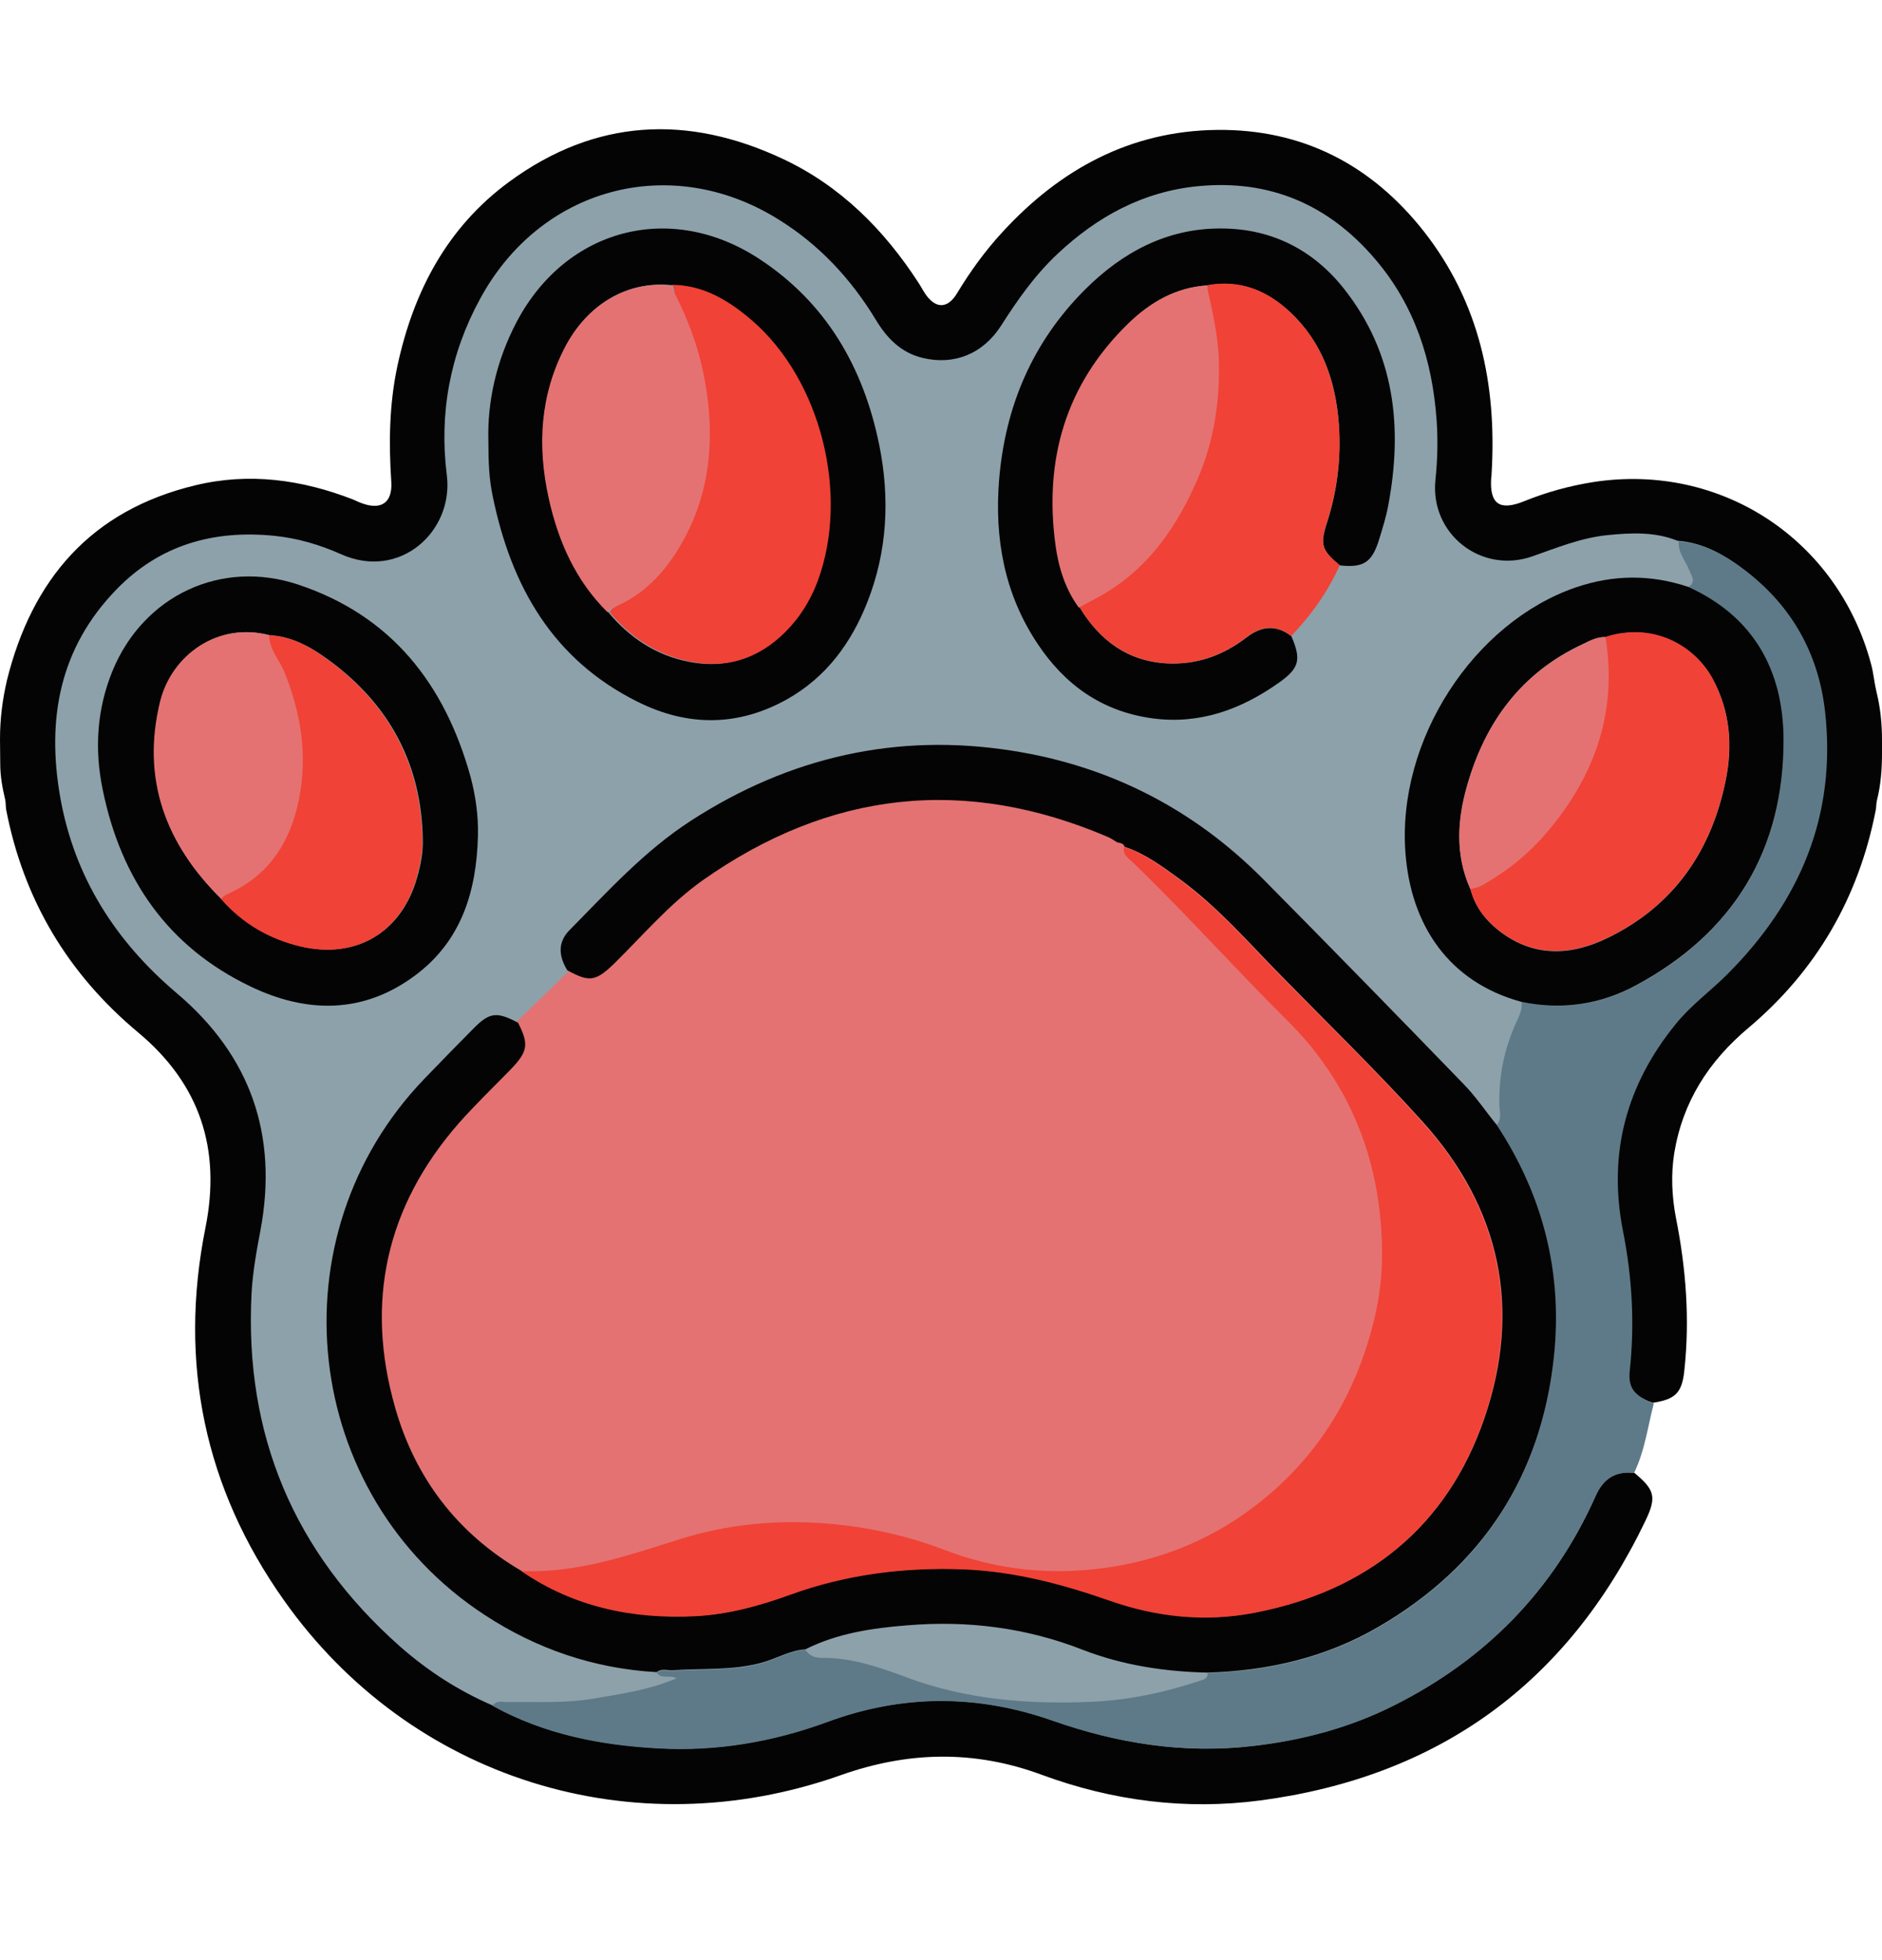 <svg width="24" height="25" viewBox="0 0 24 25" fill="none" xmlns="http://www.w3.org/2000/svg">
<g clip-path="url(#clip0_4437_22344)">
<g clip-path="url(#clip1_4437_22344)">
<path d="M11.293 3.728C11.293 3.728 10.021 1.487 7.527 2.156C5.034 2.825 5.676 6.264 5.115 6.624C4.553 6.984 2.582 5.745 1.313 7.143C0.043 8.542 0.166 10.528 1.313 12.116C2.459 13.703 3.302 13.946 2.921 15.851C2.54 17.757 4.007 22.96 9.223 22.465C9.223 22.465 11.902 21.892 13.172 22.357C14.441 22.822 17.292 22.705 18.945 21.517C20.599 20.328 21.133 17.448 21.133 17.448C21.133 17.448 20.506 14.726 21.574 13.499C22.642 12.271 23.815 11.218 23.653 9.085C23.494 6.951 21.385 6.27 20.331 6.591C19.278 6.912 18.519 6.699 18.612 5.79C18.705 4.884 18.438 2.576 16.304 2.135C14.171 1.694 12.944 3.989 12.355 4.148C11.77 4.317 11.293 3.728 11.293 3.728Z" fill="#8DA1AA"/>
<path d="M6.41 13.205L7.676 11.977C7.676 11.977 9.438 9.844 12.009 9.844C14.581 9.844 16.918 12.445 16.918 12.445C16.918 12.445 19.565 14.873 19.565 17.139C19.565 19.404 16.994 20.98 15.559 20.98C14.125 20.98 13.348 20.406 12.039 20.406C10.731 20.406 9.69 20.98 8.438 20.98C7.187 20.98 5.411 19.98 4.651 17.751C3.889 15.527 6.41 13.205 6.41 13.205Z" fill="#E47272"/>
<path d="M0 9.426C0 9.177 0.03 8.928 0.087 8.685V8.682C0.408 7.386 1.164 6.507 2.494 6.189C3.178 6.024 3.847 6.117 4.498 6.369C4.54 6.387 4.582 6.408 4.627 6.423C4.867 6.507 5.005 6.405 4.99 6.15C4.957 5.651 4.963 5.159 5.068 4.667C5.272 3.719 5.701 2.9 6.494 2.318C7.592 1.513 8.768 1.456 9.984 2.027C10.719 2.372 11.274 2.93 11.712 3.605C11.742 3.65 11.766 3.698 11.796 3.743C11.928 3.941 12.084 3.944 12.207 3.737C12.375 3.458 12.567 3.194 12.789 2.954C13.524 2.156 14.419 1.669 15.52 1.657C16.606 1.645 17.485 2.099 18.155 2.948C18.866 3.854 19.088 4.901 19.022 6.03C19.022 6.054 19.019 6.075 19.016 6.099C18.995 6.429 19.124 6.519 19.436 6.393C19.724 6.276 20.021 6.195 20.327 6.147C21.951 5.901 23.439 6.882 23.862 8.475C23.892 8.586 23.901 8.703 23.928 8.817C23.979 9.021 24 9.228 24 9.438V9.609C24 9.808 23.985 10.009 23.937 10.201C23.925 10.246 23.928 10.297 23.919 10.339C23.7 11.452 23.163 12.379 22.299 13.108C21.791 13.534 21.458 14.051 21.35 14.711C21.308 14.981 21.32 15.257 21.371 15.527C21.5 16.172 21.551 16.823 21.479 17.483C21.449 17.765 21.365 17.849 21.074 17.892C20.819 17.793 20.744 17.691 20.768 17.468C20.831 16.871 20.798 16.28 20.681 15.692C20.483 14.705 20.72 13.825 21.359 13.045C21.551 12.808 21.797 12.631 22.011 12.418C22.938 11.491 23.406 10.393 23.259 9.066C23.178 8.328 22.836 7.728 22.251 7.275C22.002 7.083 21.725 6.921 21.392 6.897C21.101 6.78 20.801 6.795 20.501 6.825C20.168 6.858 19.859 6.984 19.544 7.095C18.89 7.326 18.235 6.81 18.305 6.123C18.332 5.868 18.338 5.609 18.32 5.357C18.266 4.598 18.041 3.896 17.539 3.308C16.945 2.609 16.192 2.285 15.274 2.375C14.575 2.444 13.992 2.762 13.485 3.239C13.2 3.506 12.978 3.821 12.768 4.151C12.534 4.517 12.165 4.661 11.766 4.565C11.49 4.499 11.31 4.313 11.169 4.079C10.851 3.554 10.443 3.116 9.917 2.792C8.549 1.946 6.893 2.387 6.122 3.812C5.737 4.517 5.599 5.276 5.698 6.06C5.788 6.771 5.104 7.407 4.348 7.068C4.078 6.948 3.796 6.864 3.499 6.834C2.725 6.756 2.038 6.948 1.485 7.518C0.756 8.268 0.594 9.177 0.768 10.168C0.948 11.185 1.47 12.004 2.257 12.67C3.196 13.466 3.547 14.477 3.322 15.689C3.271 15.956 3.223 16.223 3.208 16.493C3.115 18.3 3.748 19.8 5.098 20.997C5.452 21.309 5.845 21.564 6.284 21.753C6.941 22.117 7.658 22.255 8.396 22.297C9.137 22.339 9.86 22.213 10.56 21.957C11.511 21.607 12.465 21.607 13.422 21.943C14.251 22.234 15.097 22.372 15.979 22.267C16.606 22.195 17.212 22.033 17.776 21.75C18.944 21.162 19.814 20.28 20.348 19.08C20.447 18.855 20.6 18.762 20.84 18.783C21.101 19.002 21.131 19.089 20.981 19.401C19.988 21.468 18.35 22.66 16.075 22.963C15.121 23.089 14.188 22.969 13.284 22.636C12.426 22.318 11.58 22.336 10.719 22.642C8.075 23.578 5.236 22.693 3.622 20.412C2.608 18.981 2.275 17.384 2.62 15.659C2.821 14.654 2.551 13.825 1.758 13.165C0.864 12.418 0.3 11.473 0.078 10.324C0.072 10.285 0.075 10.24 0.066 10.198C0.03 10.048 0.003 9.898 0.003 9.744L0 9.426Z" fill="#050404"/>
<path d="M21.408 6.906C21.738 6.93 22.017 7.092 22.266 7.284C22.851 7.734 23.191 8.338 23.274 9.076C23.422 10.402 22.953 11.5 22.026 12.428C21.813 12.641 21.567 12.818 21.375 13.055C20.739 13.832 20.502 14.714 20.697 15.701C20.814 16.29 20.847 16.881 20.784 17.478C20.76 17.697 20.835 17.802 21.09 17.901C21.012 18.198 20.976 18.504 20.838 18.786C20.601 18.762 20.448 18.858 20.346 19.083C19.812 20.284 18.944 21.169 17.774 21.754C17.21 22.039 16.604 22.198 15.977 22.27C15.097 22.372 14.248 22.237 13.42 21.946C12.463 21.61 11.511 21.61 10.557 21.961C9.858 22.219 9.138 22.342 8.394 22.3C7.656 22.261 6.938 22.12 6.281 21.757C6.329 21.682 6.404 21.709 6.47 21.709C6.836 21.703 7.205 21.727 7.572 21.664C7.926 21.604 8.28 21.553 8.628 21.406C8.538 21.355 8.436 21.424 8.376 21.334C8.439 21.286 8.508 21.316 8.577 21.31C8.955 21.286 9.333 21.316 9.714 21.214C9.903 21.163 10.074 21.052 10.272 21.043C10.317 21.115 10.392 21.145 10.47 21.145C10.854 21.139 11.211 21.262 11.563 21.394C12.319 21.676 13.105 21.739 13.9 21.706C14.377 21.688 14.842 21.589 15.296 21.439C15.35 21.421 15.401 21.412 15.401 21.34C16.172 21.316 16.904 21.148 17.576 20.758C18.905 19.989 19.653 18.831 19.815 17.313C19.929 16.248 19.674 15.251 19.082 14.351C19.154 14.282 19.125 14.189 19.121 14.111C19.109 13.736 19.181 13.382 19.334 13.043C19.371 12.962 19.416 12.878 19.404 12.779C19.917 12.887 20.415 12.812 20.868 12.569C22.11 11.899 22.749 10.843 22.746 9.436C22.743 8.557 22.365 7.866 21.528 7.488C21.636 7.422 21.57 7.344 21.54 7.269C21.492 7.146 21.396 7.047 21.408 6.906Z" fill="#5E7A88"/>
<path d="M7.234 12.375C7.126 12.198 7.108 12.021 7.261 11.865C7.75 11.37 8.218 10.851 8.812 10.467C10.069 9.654 11.438 9.342 12.914 9.576C14.153 9.771 15.222 10.32 16.107 11.211C16.962 12.075 17.811 12.945 18.66 13.822C18.817 13.981 18.942 14.17 19.084 14.344C19.678 15.244 19.93 16.237 19.816 17.306C19.654 18.824 18.904 19.979 17.577 20.75C16.905 21.141 16.173 21.309 15.402 21.333C14.856 21.321 14.318 21.24 13.808 21.042C13.085 20.759 12.338 20.666 11.57 20.73C11.123 20.765 10.678 20.831 10.27 21.036C10.072 21.048 9.901 21.156 9.712 21.207C9.331 21.309 8.956 21.276 8.575 21.303C8.509 21.306 8.437 21.276 8.374 21.327C7.576 21.282 6.844 21.032 6.18 20.597C3.84 19.067 3.474 15.769 5.415 13.756C5.619 13.543 5.826 13.333 6.033 13.123C6.243 12.909 6.333 12.9 6.606 13.044C6.747 13.318 6.732 13.411 6.513 13.639C6.291 13.867 6.063 14.086 5.853 14.323C4.923 15.385 4.653 16.607 5.04 17.957C5.295 18.851 5.832 19.556 6.645 20.033C7.318 20.495 8.071 20.648 8.872 20.609C9.292 20.588 9.694 20.477 10.09 20.333C10.805 20.072 11.543 19.982 12.305 20.012C12.947 20.039 13.556 20.201 14.159 20.411C14.762 20.621 15.387 20.688 16.014 20.564C17.442 20.285 18.456 19.469 18.93 18.089C19.408 16.697 19.138 15.409 18.144 14.308C17.568 13.669 16.95 13.069 16.35 12.456C15.927 12.027 15.531 11.565 15.039 11.208C14.82 11.049 14.604 10.887 14.342 10.8V10.803C14.33 10.755 14.285 10.752 14.246 10.743C14.207 10.719 14.168 10.692 14.126 10.674C12.302 9.894 10.579 10.086 8.959 11.229C8.533 11.532 8.197 11.931 7.828 12.294C7.594 12.519 7.513 12.528 7.234 12.375Z" fill="#050404"/>
<path d="M19.402 12.778C18.472 12.525 17.992 11.796 17.923 10.881C17.812 9.438 18.796 7.94 20.092 7.493C20.575 7.328 21.046 7.325 21.526 7.484C22.364 7.862 22.742 8.552 22.745 9.432C22.748 10.839 22.109 11.895 20.866 12.565C20.413 12.811 19.915 12.886 19.402 12.778ZM18.751 11.337C18.808 11.556 18.934 11.727 19.108 11.865C19.552 12.216 20.035 12.192 20.506 11.961C21.343 11.553 21.824 10.857 22.007 9.954C22.097 9.51 22.064 9.075 21.845 8.667C21.628 8.261 21.109 7.925 20.473 8.126C20.368 8.123 20.278 8.171 20.188 8.213C19.405 8.576 18.94 9.207 18.709 10.02C18.583 10.461 18.556 10.902 18.751 11.337Z" fill="#050404"/>
<path d="M6.228 5.628C6.213 5.115 6.333 4.59 6.591 4.101C7.221 2.913 8.55 2.562 9.679 3.3C10.537 3.861 11.011 4.686 11.212 5.673C11.35 6.354 11.317 7.033 11.059 7.684C10.855 8.2 10.54 8.632 10.045 8.914C9.412 9.271 8.766 9.268 8.13 8.95C7.05 8.413 6.519 7.477 6.285 6.336C6.237 6.117 6.228 5.892 6.228 5.628ZM7.758 7.81C8.028 8.134 8.367 8.359 8.781 8.44C9.172 8.518 9.538 8.443 9.853 8.194C10.114 7.987 10.3 7.726 10.414 7.411C10.819 6.315 10.456 4.854 9.574 4.089C9.286 3.84 8.961 3.639 8.556 3.636C7.995 3.582 7.491 3.882 7.209 4.428C6.891 5.04 6.855 5.688 7.002 6.345C7.125 6.898 7.347 7.408 7.758 7.81Z" fill="#050404"/>
<path d="M16.468 8.114C16.597 8.414 16.57 8.522 16.311 8.706C15.828 9.048 15.3 9.243 14.697 9.162C14.055 9.075 13.578 8.736 13.227 8.204C12.807 7.571 12.681 6.866 12.741 6.119C12.819 5.18 13.167 4.363 13.836 3.694C14.313 3.217 14.883 2.911 15.57 2.914C16.212 2.914 16.747 3.184 17.143 3.688C17.788 4.507 17.89 5.45 17.704 6.443C17.677 6.593 17.629 6.743 17.584 6.89C17.494 7.175 17.386 7.244 17.086 7.211C16.858 7.022 16.831 6.95 16.921 6.671C17.053 6.263 17.104 5.843 17.074 5.414C17.035 4.865 16.864 4.366 16.453 3.982C16.159 3.706 15.81 3.565 15.396 3.64C14.997 3.667 14.667 3.859 14.394 4.126C13.596 4.904 13.326 5.864 13.47 6.95C13.509 7.232 13.593 7.508 13.767 7.745C14.022 8.168 14.379 8.435 14.886 8.462C15.264 8.48 15.6 8.36 15.898 8.129C16.087 7.985 16.273 7.964 16.468 8.114Z" fill="#050404"/>
<path d="M6.095 10.66C6.077 11.363 5.888 11.996 5.299 12.437C4.636 12.935 3.91 12.926 3.193 12.581C2.14 12.077 1.542 11.207 1.311 10.078C1.203 9.562 1.233 9.046 1.437 8.551C1.834 7.594 2.821 7.129 3.802 7.456C4.993 7.852 5.671 8.725 5.999 9.901C6.065 10.147 6.101 10.402 6.095 10.66ZM2.827 11.468C3.094 11.774 3.433 11.972 3.826 12.068C4.54 12.242 5.128 11.891 5.323 11.18C5.365 11.03 5.395 10.877 5.392 10.72C5.38 9.742 4.96 8.974 4.177 8.407C3.958 8.248 3.718 8.116 3.436 8.101C2.779 7.93 2.194 8.356 2.05 8.944C1.804 9.934 2.113 10.765 2.827 11.468Z" fill="#050404"/>
<path d="M16.466 8.112C16.271 7.962 16.085 7.98 15.896 8.127C15.599 8.358 15.263 8.478 14.885 8.46C14.381 8.433 14.021 8.166 13.766 7.743C13.889 7.677 15.461 3.947 15.395 3.638C15.809 3.56 16.16 3.704 16.451 3.98C16.862 4.364 17.03 4.863 17.073 5.412C17.105 5.841 17.052 6.258 16.919 6.669C16.829 6.948 16.856 7.017 17.084 7.209C16.934 7.548 16.721 7.845 16.466 8.112Z" fill="#F04236"/>
<path d="M6.648 20.038C7.357 20.068 8.014 19.837 8.674 19.63C9.283 19.438 9.916 19.381 10.549 19.432C11.062 19.474 11.57 19.585 12.053 19.771C12.647 19.999 13.268 20.08 13.895 20.02C14.669 19.948 15.384 19.684 16.005 19.207C16.68 18.691 17.148 18.022 17.415 17.214C17.547 16.815 17.628 16.404 17.625 15.99C17.622 15.048 17.364 14.181 16.779 13.424C16.671 13.283 16.551 13.151 16.425 13.025C15.753 12.359 15.126 11.654 14.444 10.997C14.39 10.946 14.315 10.901 14.333 10.805C14.594 10.889 14.81 11.054 15.03 11.213C15.522 11.57 15.918 12.029 16.341 12.461C16.944 13.073 17.562 13.673 18.135 14.313C19.128 15.411 19.399 16.701 18.922 18.094C18.45 19.471 17.436 20.29 16.005 20.569C15.378 20.692 14.756 20.629 14.15 20.416C13.55 20.206 12.941 20.044 12.296 20.017C11.537 19.987 10.798 20.08 10.081 20.338C9.685 20.482 9.283 20.593 8.863 20.614C8.071 20.653 7.321 20.5 6.648 20.038Z" fill="#F04236"/>
<path d="M20.472 8.123C21.109 7.922 21.628 8.255 21.844 8.663C22.06 9.071 22.096 9.506 22.006 9.95C21.823 10.853 21.346 11.55 20.505 11.958C20.031 12.189 19.548 12.21 19.107 11.862C18.933 11.724 18.804 11.553 18.75 11.334C18.813 11.328 18.867 11.31 18.924 11.277C19.23 11.097 20.625 9.068 20.472 8.123Z" fill="#F04236"/>
<path d="M20.474 8.125C20.627 9.07 20.345 9.884 19.735 10.607C19.504 10.88 19.234 11.102 18.922 11.279C18.865 11.312 18.811 11.33 18.748 11.336C18.556 10.904 18.583 10.46 18.709 10.022C18.94 9.208 19.405 8.578 20.189 8.215C20.279 8.167 20.369 8.122 20.474 8.125Z" fill="#E47272"/>
<path d="M8.572 3.633C8.977 3.636 9.298 3.837 9.589 4.086C10.471 4.848 10.834 6.309 10.429 7.408C10.312 7.72 10.129 7.984 9.868 8.191C9.55 8.44 9.187 8.515 8.797 8.437C8.38 8.353 8.043 8.131 7.773 7.807C7.788 7.789 7.8 7.765 7.818 7.756C8.23 7.6 8.779 4.017 8.572 3.633Z" fill="#F04236"/>
<path d="M8.55 3.639C8.757 4.02 8.91 4.422 8.988 4.851C9.12 5.574 9.063 6.283 8.694 6.928C8.487 7.291 8.205 7.603 7.794 7.759C7.776 7.765 7.764 7.792 7.749 7.81C7.338 7.405 7.116 6.898 6.996 6.349C6.852 5.692 6.885 5.046 7.203 4.431C7.485 3.888 7.992 3.585 8.55 3.639Z" fill="#E47272"/>
<path d="M15.389 3.641C15.455 3.95 15.53 4.25 15.543 4.574C15.56 5.114 15.482 5.63 15.266 6.125C15.014 6.701 14.672 7.209 14.123 7.548C14.006 7.62 13.88 7.683 13.757 7.749C13.583 7.512 13.499 7.236 13.46 6.953C13.313 5.867 13.586 4.907 14.384 4.13C14.66 3.86 14.99 3.665 15.389 3.641Z" fill="#E47272"/>
<path d="M3.429 8.102C3.715 8.114 3.955 8.249 4.171 8.408C4.954 8.975 5.371 9.746 5.386 10.721C5.389 10.877 5.356 11.03 5.317 11.18C5.125 11.892 4.534 12.243 3.82 12.069C3.426 11.973 3.09 11.777 2.82 11.468C2.847 11.423 3.432 8.291 3.429 8.102Z" fill="#F04236"/>
<path d="M3.432 8.101C3.435 8.29 3.57 8.422 3.633 8.587C3.84 9.106 3.924 9.637 3.813 10.192C3.705 10.729 3.444 11.149 2.934 11.389C2.892 11.408 2.847 11.422 2.823 11.467C2.111 10.765 1.799 9.934 2.042 8.944C2.189 8.356 2.775 7.93 3.432 8.101Z" fill="#E47272"/>
</g>
</g>
<defs>
<clipPath id="clip0_4437_22344">
<rect width="24" height="24" fill="white" transform="translate(0 0.281)"/>
</clipPath>
<clipPath id="clip1_4437_22344">
<rect width="24" height="24" fill="white" transform="translate(0 0.281)"/>
</clipPath>
</defs>
</svg>
